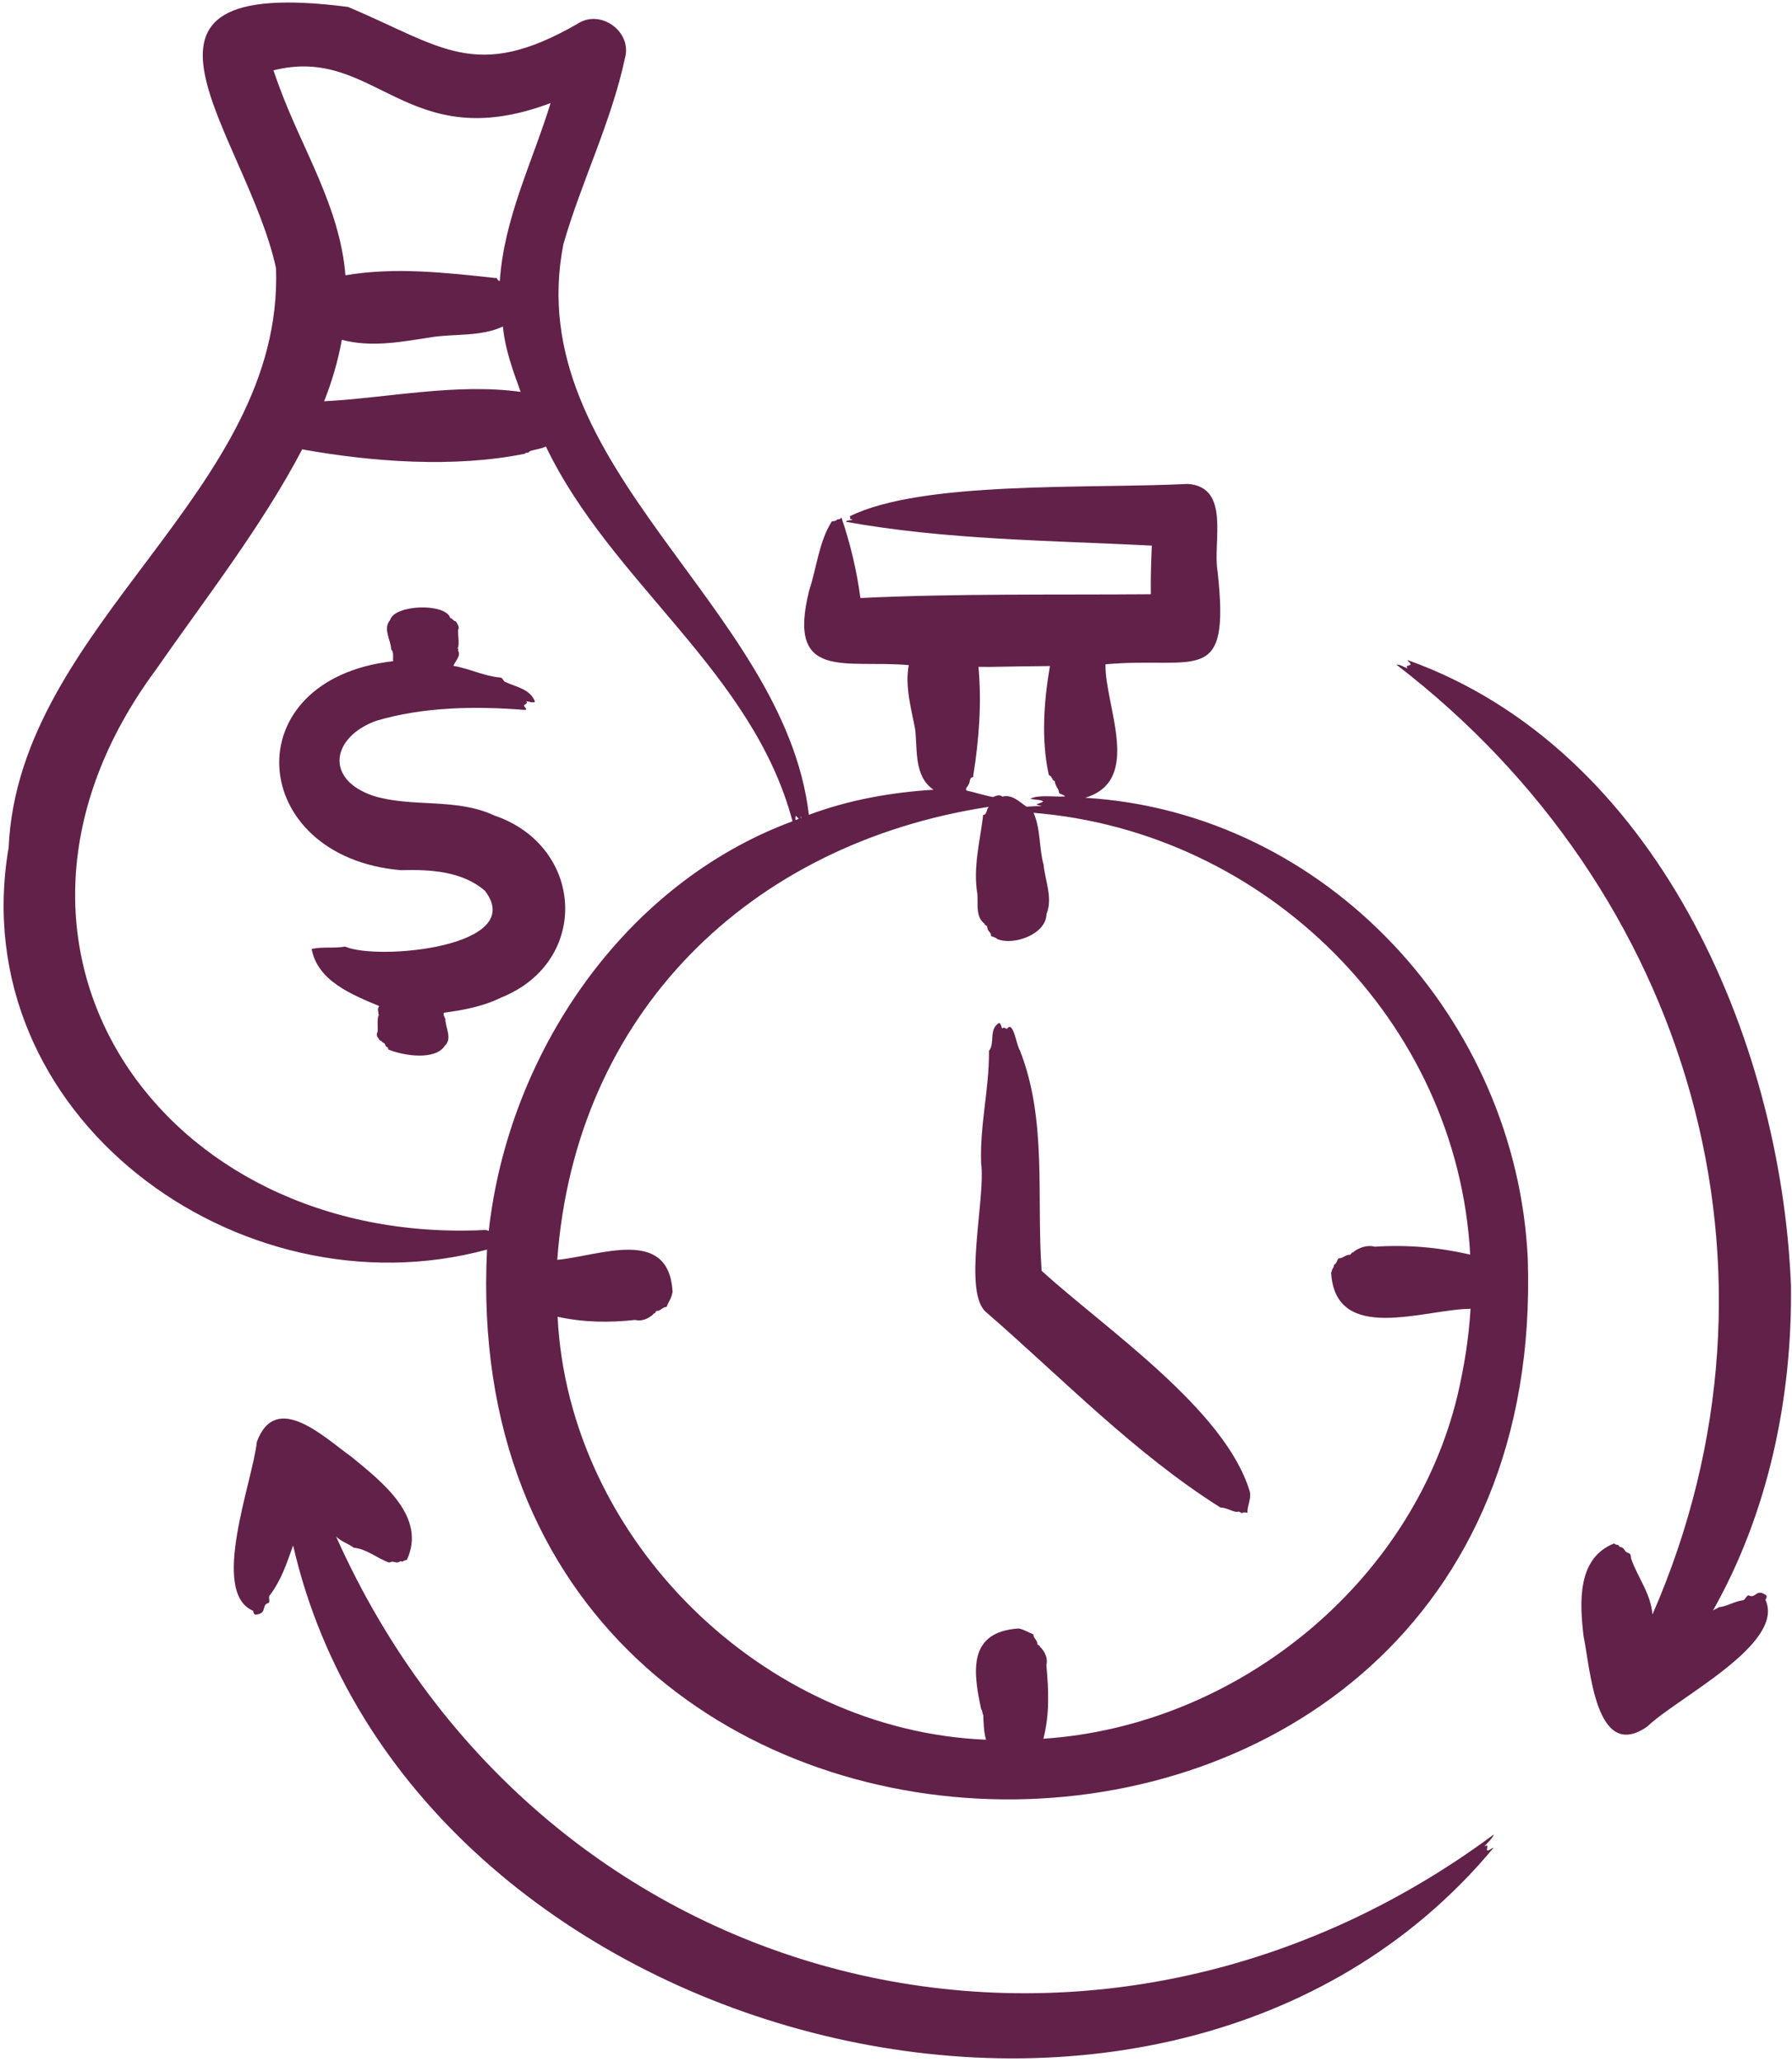 <?xml version="1.0" encoding="UTF-8"?> <svg xmlns="http://www.w3.org/2000/svg" width="373" height="429" viewBox="0 0 373 429" fill="none"><path d="M104.274 207.539C100.534 209.381 96.438 210.136 92.362 210.674C92.368 210.847 92.32 211.042 92.341 211.191C92.546 211.47 92.431 211.575 92.707 211.95C92.651 213.675 94.233 216.041 92.585 217.554C90.558 220.629 84.141 219.634 81.047 218.403C80.794 218.35 80.743 218.259 80.787 218.079C80.889 217.911 80.117 217.635 80.227 217.481C80.126 216.984 80.064 217.168 79.44 216.675C79.614 216.506 78.715 216.433 78.879 216.08C78.66 215.924 78.509 215.691 78.455 215.428C78.402 215.164 78.451 214.891 78.592 214.662C78.69 213.59 78.468 212.322 78.767 211.283C79.036 211.176 78.67 210.981 78.781 210.852C78.746 210.345 78.484 209.774 78.947 209.301C73.247 206.89 66.108 204.098 64.869 197.409C67.183 196.889 69.322 197.33 71.861 196.921C78.555 199.881 109.908 197.002 100.942 185.314C96.186 181.186 89.451 180.85 83.429 181.022C51.446 178.256 48.527 141.325 81.834 137.543C81.749 136.737 82.028 135.699 81.43 135.087C81.352 133.124 79.646 130.793 81.201 128.986C82.091 125.761 92.566 125.427 93.667 128.448C93.625 128.627 94.194 128.678 94.155 128.782C94.093 128.851 94.222 128.894 94.381 128.959C94.237 129.05 94.672 129.18 94.913 129.297C95.161 129.778 95.745 130.405 95.345 131.053C95.309 132.167 95.602 133.597 95.364 134.686C95.101 134.821 95.479 135.003 95.374 135.15C95.312 135.238 95.367 135.335 95.398 135.43C95.942 136.514 94.721 137.554 94.376 138.518C97.708 139.063 100.707 140.659 104.098 140.945C104.697 140.933 104.714 141.78 105.237 141.894C107.49 142.932 110.433 143.351 111.361 146.021C110.685 146.253 110.165 145.915 109.516 145.88C109.987 146.333 109.305 146.424 109.049 146.764C109.096 147.102 109.98 147.627 109.201 147.679C98.98 146.867 88.132 147.031 78.313 149.946C69.087 153.278 67.4 162.108 77.782 165.583C85.941 168.045 94.9 165.921 102.884 169.638C121.652 176.03 122.966 200.068 104.274 207.539ZM309.539 384.939C309.409 384.33 310.013 383.591 308.992 384.098C309.63 383.255 310.552 382.616 310.937 381.615C227.187 443.692 112.862 415.638 69.949 319.618C70.987 320.701 72.481 321.105 73.65 321.962C76.403 322.248 78.541 324.214 81.009 325.056C82.05 324.55 82.262 325.304 83.086 324.924C83.522 324.6 83.52 324.939 83.832 324.839C84.224 324.54 84.414 324.57 84.678 324.519C88.917 315.494 79.417 308.204 73.154 303.056C67.65 299.162 57.461 289.174 53.463 299.931C52.602 308.173 43.631 331.19 52.657 335.077C52.825 335.408 52.699 335.607 53.1 335.899C55.69 335.689 54.375 334.12 55.664 333.532C56.497 333.456 55.653 332.237 56.22 331.786C58.562 328.627 59.666 325.286 61.013 321.486C84.805 425.179 241.978 467.089 310.869 384.399C310.399 384.46 310.01 385.011 309.539 384.939ZM372.786 267.385C370.677 215.765 344.493 155.701 292.98 137.308C293.101 137.694 293.616 137.831 293.625 138.268C293.2 138.556 292.433 138.406 293.005 139.052C292.205 138.8 291.533 138.236 290.659 138.27C351.681 185.067 375.258 264.281 343.954 335.857C343.61 331.476 340.914 328.226 339.528 324.273C339.449 323.865 339.503 323.302 339.055 323.109C337.94 322.799 338.282 322.095 337.414 321.834C336.876 321.787 337.1 321.536 336.801 321.405C336.309 321.368 336.186 321.22 335.956 321.085C328.228 324.137 328.805 333.398 329.608 340.331C331.019 346.929 332.056 366.717 342.884 359.164C349.051 353.2 371.656 342.024 367.483 332.829C367.577 332.47 367.801 332.406 367.695 331.922C365.626 330.358 365.565 332.4 364.217 331.984C363.544 331.487 363.371 332.956 362.649 332.916C360.924 333.166 359.296 334.249 357.773 334.328C357.446 334.684 356.912 334.709 356.545 335.036C368.081 314.64 373.074 290.71 372.786 267.385ZM318.006 261.882C323.006 413.208 93.862 411.027 101.372 259.947C49.654 273.952 -7.731 231.985 1.798 176.301C3.915 129.704 59.132 102.463 57.449 55.764C51.329 27.758 19.075 -5.435 72.45 1.442C92.023 9.7 99.025 17.132 120.2 4.956C124.981 1.784 131.611 6.572 130.091 12.074C127.205 25.517 120.928 38.005 117.269 50.807C108.15 97.174 163.254 125.925 168.363 169.507C176.676 166.392 185.476 164.842 194.302 164.283C190.226 161.476 190.98 156.08 190.493 151.737C189.692 147.486 188.325 142.81 189.16 138.365C176.022 137.178 163.697 141.838 168.416 122.869C170.005 118.116 170.436 112.742 173.123 108.49C173.502 108.355 173.982 108.468 174.223 108.077C174.703 107.993 174.935 108.039 175.13 107.608C176.958 112.978 178.338 118.691 179.092 124.406C198.947 123.445 219.637 123.777 239.544 123.615C239.488 120.24 239.603 116.874 239.745 113.5C218.488 112.418 196.89 112.309 176.07 108.547C176.304 108.177 177.074 108.272 177.498 108.116C177.315 108.029 176.751 107.994 176.983 107.722L176.884 107.399C191.931 99.948 226.728 101.71 247.221 100.668C256.209 101.298 252.391 112.819 253.428 118.797C256.145 143.152 249.139 136.495 230.104 138.191C229.948 146.883 237.93 162.336 225.88 165.956C276.183 169.001 315.69 212.168 318.006 261.882ZM205.912 138.736C205.165 138.743 204.416 138.731 203.668 138.715C204.361 146.436 203.78 153.82 202.574 161.391C202.665 161.515 202.653 161.636 202.216 161.747C201.75 162.06 201.946 162.759 201.584 163.23C201.468 163.632 200.799 163.996 201.204 164.462C202.919 164.818 204.584 165.409 206.696 165.817C207.249 165.556 208.144 165.21 208.618 165.722C210.673 165.204 212.078 166.738 213.666 167.806C214.721 167.761 215.774 167.672 216.853 167.698C214.723 167.21 216.317 167.332 217.164 166.723C216.51 166.288 215.196 166.404 214.46 166.148C216.253 165.285 219.432 165.806 221.663 165.692C221.671 165.439 220.805 165.222 220.446 164.993C220.426 164.076 219.605 163.509 219.566 162.562C219.519 162.411 219.036 162.294 219.099 162.139C219.092 162.039 219.146 161.937 218.893 161.839C218.923 161.604 218.636 161.42 218.302 161.191C216.687 153.789 217.285 145.976 218.534 138.554C215.857 138.565 208.679 138.687 205.912 138.736ZM166.658 169.733C166.657 169.891 166.645 170.027 166.657 170.178L166.768 170.135C166.73 170.001 166.698 169.867 166.658 169.733ZM165.582 170.601L166.244 170.34C166.093 170.091 165.835 169.919 165.634 169.692C165.549 169.937 165.552 170.256 165.582 170.601ZM67.46 83.481C80.953 82.745 94.808 79.684 108.368 81.517C106.769 77.092 105.117 72.656 104.683 67.926C100.174 70.026 94.918 69.42 90.071 70.103C83.931 71.066 77.353 72.349 71.156 70.689C70.354 75.066 69.116 79.351 67.46 83.481ZM58.201 18.22C62.943 31.125 70.75 43.005 71.901 57.27C82.163 55.51 92.812 56.714 103.127 57.838C103.468 57.576 103.554 58.532 104.041 58.435C104.905 45.38 110.858 33.642 114.605 21.439C84.532 32.764 78.246 9.253 56.922 14.635C57.32 15.84 57.746 17.035 58.201 18.22ZM100.894 255.876C101.265 255.886 101.483 255.925 101.729 256.075C105.832 219.288 129.657 183.919 164.959 170.851C156.713 139.713 127.284 121.317 113.627 92.89C112.454 93.456 111.316 93.467 110.205 93.894C109.906 94.416 109.583 93.95 109.255 94.389C94.544 97.37 77.483 96.094 62.899 93.481C54.405 109.654 42.66 124.637 32.331 139.483C-9.873 196.722 33.457 259.149 100.894 255.876ZM303.363 290.331C304.754 284.403 305.735 278.359 306.089 272.264C296.57 272.322 277.957 279.746 277.066 264.739C277.178 264.645 277.245 264.061 277.421 263.829C277.559 263.884 277.691 262.895 277.841 262.965C278.098 262.988 278.352 262.126 278.599 261.77C279.474 261.822 280.014 261.034 280.889 261.02C281.203 261.109 281.312 260.511 281.53 260.532C281.659 260.569 281.759 260.5 281.874 260.306C282.934 259.55 284.632 258.91 286.146 259.348C292.915 258.899 299.413 259.474 306.02 260.987C303.336 212.213 263.34 172.991 215.136 169.088C216.637 172.467 216.254 176.444 217.218 179.886C217.535 183.227 219.183 186.826 217.827 190.135C217.771 194.403 210.878 196.796 207.496 195.317C207.512 195.097 206.635 194.908 206.273 194.709C206.336 193.958 205.721 193.837 205.578 193.29C205.507 193.013 205.514 192.625 205.216 192.478C204.7 192.332 205.159 192.169 204.721 191.99C203.129 190.586 203.569 188.158 203.448 186.067C202.505 180.499 203.942 175.232 204.626 169.742C204.535 169.634 204.547 169.531 204.983 169.434C205.454 169.09 205.342 168.321 205.813 167.84C155.907 175.477 119.732 210.906 115.993 262.079C124.732 261.295 139.336 254.997 139.996 268.853C139.903 268.951 139.863 269.524 139.715 269.776C139.48 270.503 139.115 270.884 138.75 271.877C137.919 271.873 137.602 272.646 136.765 272.713C136.477 272.645 136.412 273.241 136.22 273.224C136.103 273.192 136.02 273.268 135.926 273.464C135.015 274.239 133.666 274.96 132.213 274.582C126.711 275.175 121.455 275.101 116.064 273.925C118.366 320.306 158.961 360.042 205.239 361.904C204.756 360.233 204.736 358.486 204.664 356.765C204.4 356.352 204.555 355.942 204.229 355.558C202.506 347.637 201.474 339.427 212.071 338.765C213.171 339.012 213.869 339.48 215.095 339.988C215.097 340.824 215.857 341.086 215.931 341.933C215.864 342.218 216.459 342.279 216.442 342.469C216.41 342.584 216.486 342.665 216.681 342.758C217.458 343.661 218.174 344.944 217.8 346.398C218.275 351.607 218.503 356.611 217.176 361.699C257.209 359.059 293.892 329.59 303.363 290.331ZM260.096 310.14C254.888 293.126 230.121 276.452 216.816 264.372C215.703 249.133 218.007 233.025 212.288 218.504C211.587 217.566 210.912 212.128 209.614 214.03C209.244 213.982 208.851 213.539 208.617 213.981C208.379 213.539 208.458 213.112 207.969 212.776C205.709 214.153 207.182 216.938 205.851 218.618C205.941 226.361 203.922 234.028 204.22 242.003C205.21 249.485 200.194 269.255 205.447 273.124C221.364 286.966 236.166 302.346 254.028 313.606C255.316 313.61 256.373 314.453 257.497 314.522C258.021 314.272 258.158 314.771 258.546 314.747C259.014 314.524 259.299 314.652 259.662 314.704C259.536 313.339 260.591 311.621 260.096 310.14Z" fill="#622149"></path></svg> 